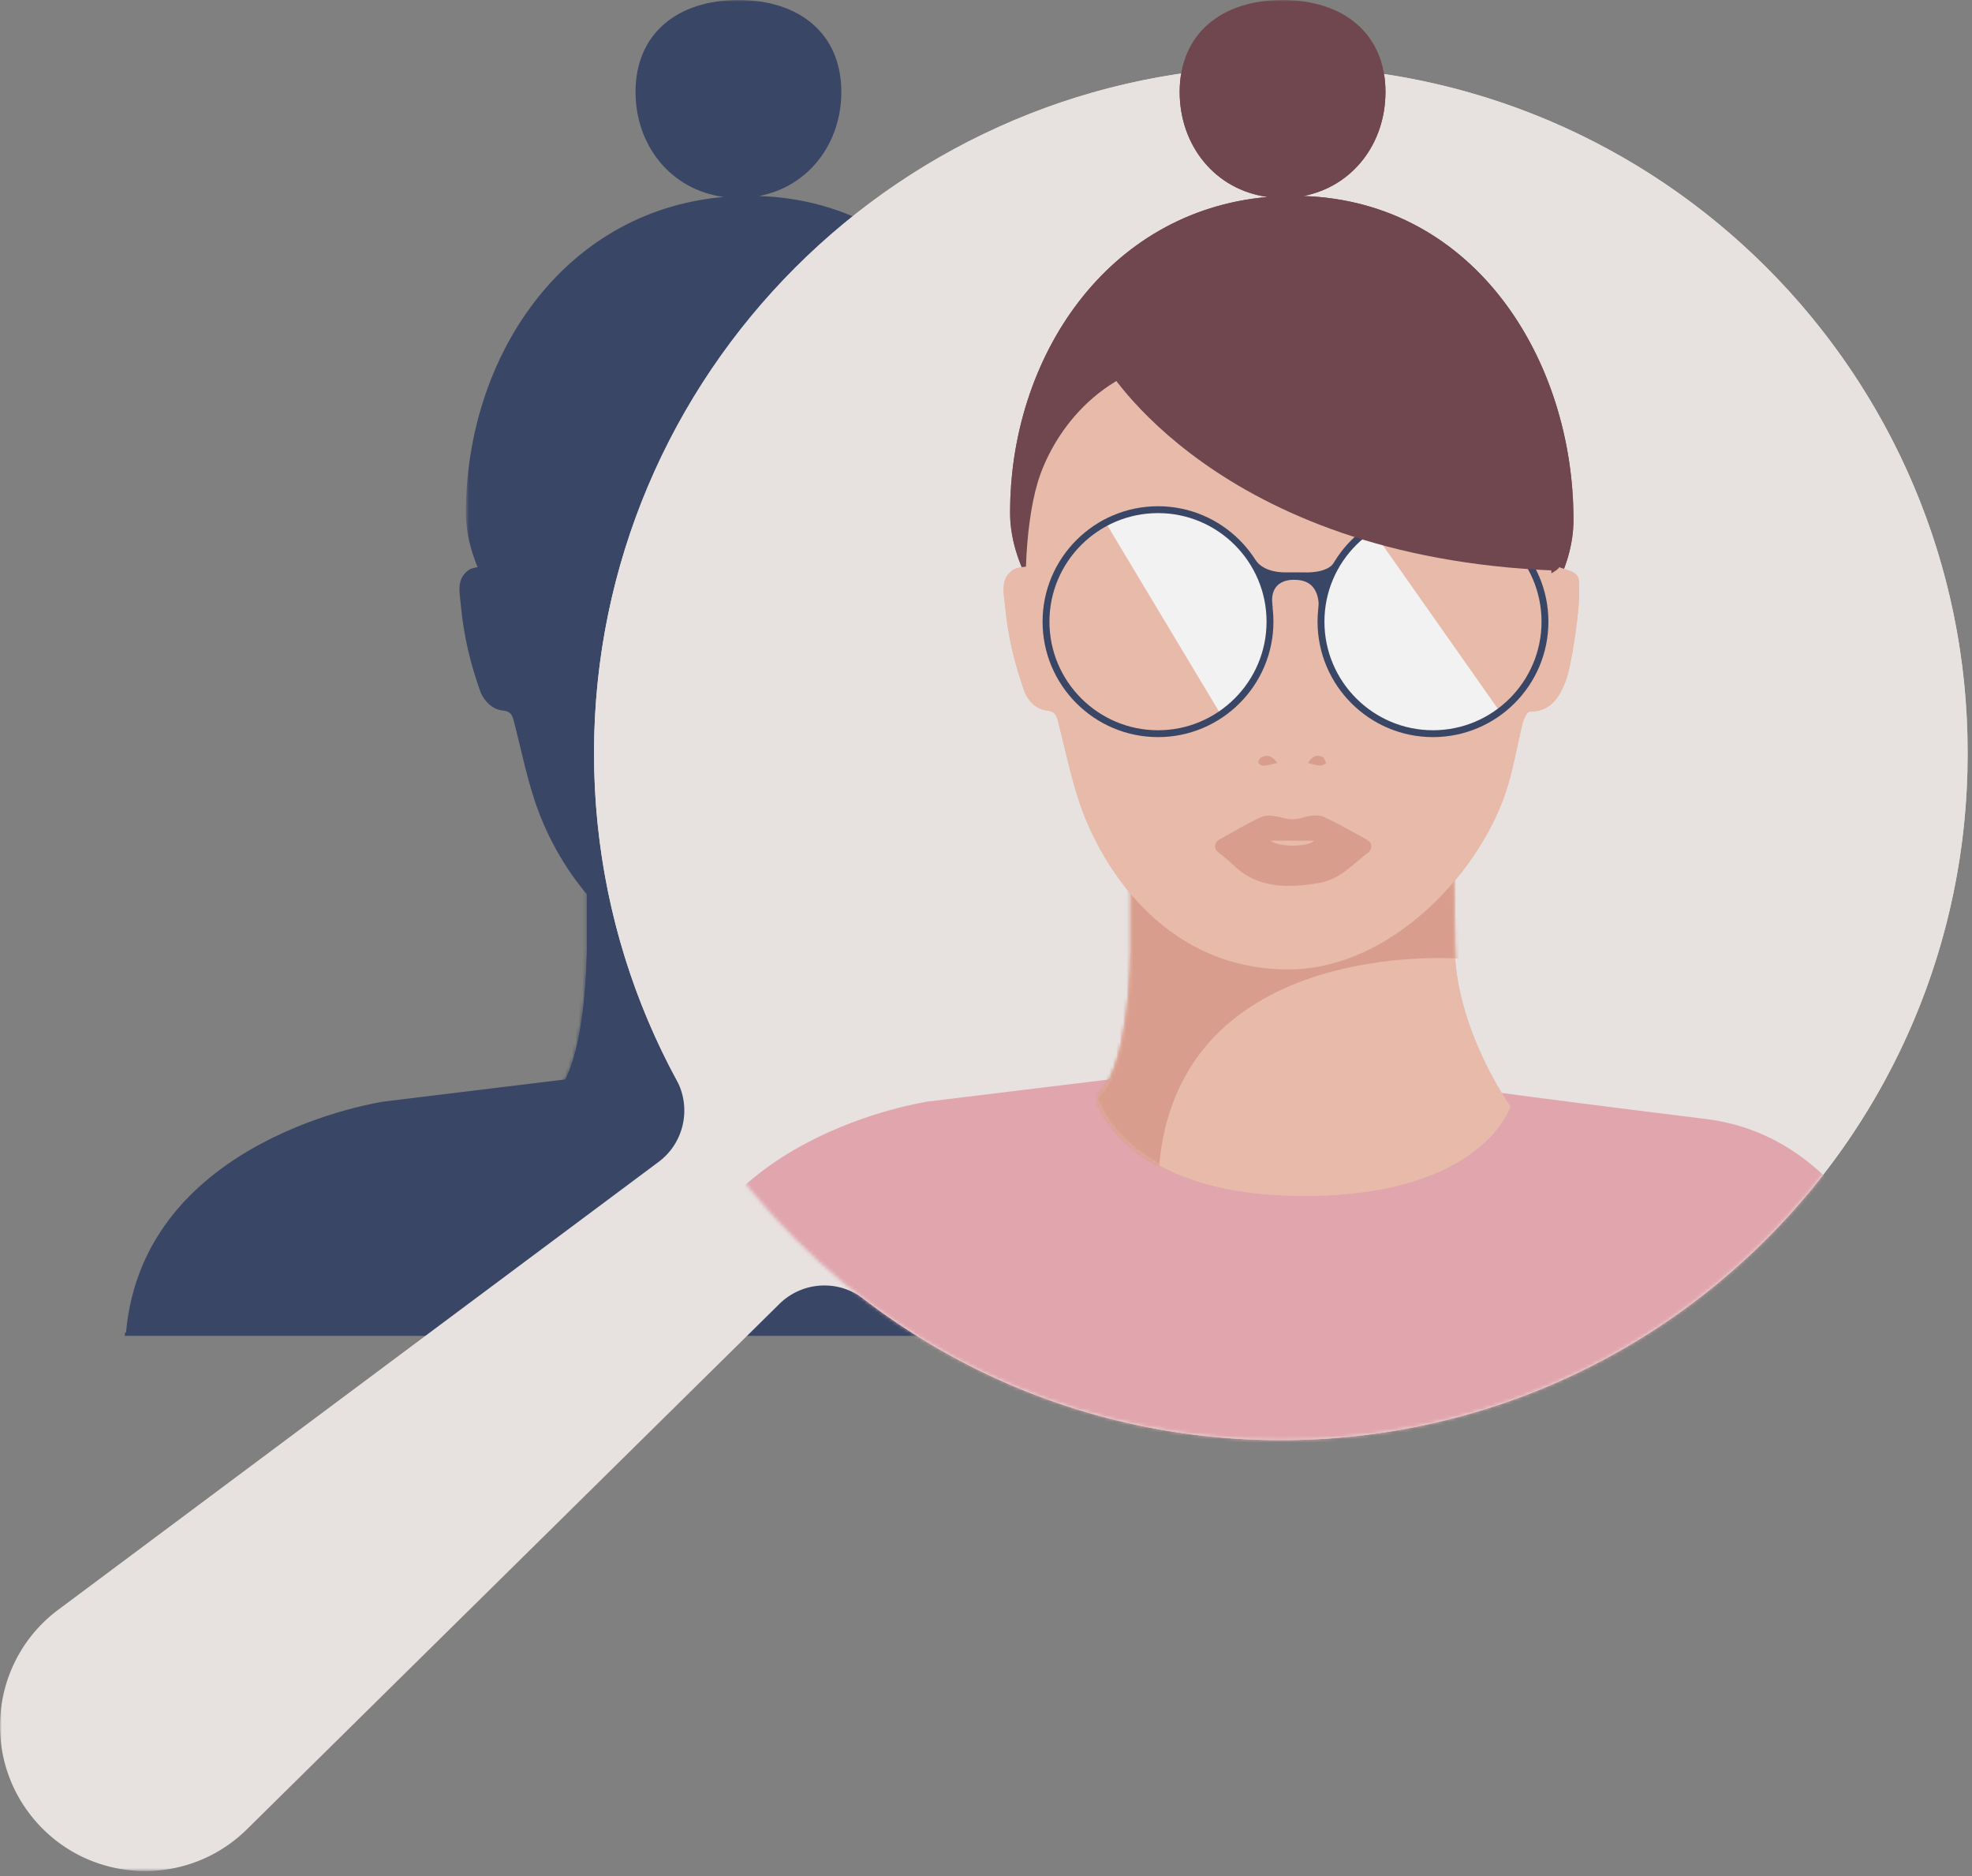 <svg xmlns="http://www.w3.org/2000/svg" xmlns:xlink="http://www.w3.org/1999/xlink" width="575" height="547" viewBox="0 0 575 547"><rect x="0" y="0" width="575" height="547" fill="#808080" stroke="none"/><defs><polygon id="hero-a" points=".562 .001 164.859 .001 164.859 214.573 .562 214.573"/><path id="hero-c" d="M9.814 8.849v35.795s0 34.17-9.762 42.304v1.627s8.134 27.66 60.201 27.66c52.065 0 60.2-26.032 60.2-26.032s-16.27-22.78-16.27-47.186c0-24.404-1.627-42.302-1.627-42.302L9.814 8.849z"/><polygon id="hero-e" points="0 .257 573.74 .257 573.74 526.421 0 526.421"/><path id="hero-g" d="M.63 200.52c0 110.603 89.662 200.264 200.265 200.264 110.601 0 200.262-89.66 200.262-200.264C401.157 89.918 311.497.258 200.895.258 90.292.258.63 89.918.63 200.52z"/><path id="hero-i" d="M.63 200.52c0 110.603 89.662 200.264 200.265 200.264 110.601 0 200.262-89.66 200.262-200.264C401.157 89.918 311.497.258 200.895.258 90.292.258.63 89.918.63 200.52z"/><path id="hero-k" d="M.63 200.52c0 110.603 89.662 200.264 200.265 200.264 110.601 0 200.262-89.66 200.262-200.264C401.157 89.918 311.497.258 200.895.258 90.292.258.63 89.918.63 200.52"/><path id="hero-m" d="M9.766 8.849v35.795s0 34.17-9.762 42.304v1.627s8.135 27.66 60.201 27.66 60.2-26.032 60.2-26.032-16.27-22.78-16.27-47.186c0-24.404-1.627-42.302-1.627-42.302L9.766 8.849z"/><path id="hero-o" d="M.63 200.52c0 110.603 89.662 200.264 200.265 200.264 110.601 0 200.262-89.66 200.262-200.264C401.157 89.918 311.497.258 200.895.258 90.292.258.63 89.918.63 200.52"/><path id="hero-q" d="M.63 200.52c0 110.603 89.662 200.264 200.265 200.264 110.601 0 200.262-89.66 200.262-200.264C401.157 89.918 311.497.258 200.895.258 90.292.258.63 89.918.63 200.52"/><path id="hero-s" d="M.63 200.52c0 110.603 89.662 200.264 200.265 200.264 110.601 0 200.262-89.66 200.262-200.264C401.157 89.918 311.497.258 200.895.258 90.292.258.63 89.918.63 200.52"/><path id="hero-u" d="M.63 200.52c0 110.603 89.662 200.264 200.265 200.264 110.601 0 200.262-89.66 200.262-200.264C401.157 89.918 311.497.258 200.895.258 90.292.258.63 89.918.63 200.52"/><path id="hero-w" d="M.593 32.949c0 18.034 14.62 32.654 32.655 32.654 18.035 0 32.655-14.62 32.655-32.654 0-18.036-14.62-32.657-32.655-32.657C15.213.292.593 14.913.593 32.95z"/><path id="hero-y" d="M.63 200.52c0 110.603 89.662 200.264 200.265 200.264 110.601 0 200.262-89.66 200.262-200.264C401.157 89.918 311.497.258 200.895.258 90.292.258.63 89.918.63 200.52z"/><path id="hero-A" d="M.118 32.949c0 18.034 14.62 32.654 32.655 32.654 18.035 0 32.655-14.62 32.655-32.654 0-18.036-14.62-32.657-32.655-32.657C14.738.292.118 14.913.118 32.95z"/><path id="hero-C" d="M.63 200.52c0 110.603 89.662 200.264 200.265 200.264 110.601 0 200.262-89.66 200.262-200.264C401.157 89.918 311.497.258 200.895.258 90.292.258.63 89.918.63 200.52z"/><path id="hero-E" d="M.63 200.52c0 110.603 89.662 200.264 200.265 200.264 110.601 0 200.262-89.66 200.262-200.264C401.157 89.918 311.497.258 200.895.258 90.292.258.63 89.918.63 200.52z"/><path id="hero-G" d="M.63 200.52c0 110.603 89.662 200.264 200.265 200.264 110.601 0 200.262-89.66 200.262-200.264C401.157 89.918 311.497.258 200.895.258 90.292.258.63 89.918.63 200.52z"/><polygon id="hero-I" points=".515 .001 164.811 .001 164.811 214.573 .515 214.573"/><path id="hero-K" d="M9.766 8.849v35.795s0 34.17-9.762 42.304v1.627s8.135 27.66 60.201 27.66 60.2-26.032 60.2-26.032-16.27-22.78-16.27-47.186c0-24.404-1.627-42.302-1.627-42.302L9.766 8.849z"/><path id="hero-M" d="M.593 32.949c0 18.034 14.62 32.654 32.655 32.654 18.035 0 32.655-14.62 32.655-32.654 0-18.036-14.62-32.657-32.655-32.657C15.213.292.593 14.913.593 32.95z"/><path id="hero-O" d="M.118 32.949c0 18.034 14.62 32.654 32.655 32.654 18.035 0 32.655-14.62 32.655-32.654 0-18.036-14.62-32.657-32.655-32.657C14.738.292.118 14.913.118 32.95z"/></defs><g fill="none" fill-rule="evenodd"><g transform="translate(135.291)"><mask id="hero-b" fill="#fff"><use xlink:href="#hero-a"/></mask><path fill="#3A4665" d="M86.058 57.146c14.4-2.754 23.966-15.287 23.966-30.341C110.024 9.735 97.726 0 80.023 0 62.32 0 50.02 9.735 50.02 26.805c0 15.648 10.338 28.57 25.694 30.618C28.66 61.556.562 104.383.562 149.537c0 27.82 35.875 65.036 82.661 65.036s81.636-35.164 81.636-62.984c0-46.635-28.703-92.763-78.801-94.443" mask="url(#hero-b)"/><path fill="#3A4665" d="M35.831 241.273v35.795s0 34.168-9.762 42.303v1.627s8.135 27.66 60.2 27.66c52.066 0 60.202-26.033 60.202-26.033s-16.27-22.778-16.27-47.185c0-24.405-1.628-42.302-1.628-42.302l-92.742 8.135z"/><path fill="#3A4665" d="M35.831 241.272v35.795s0 34.169-9.762 42.304v1.627s8.135 27.66 60.202 27.66c52.065 0 60.2-26.033 60.2-26.033s-16.272-22.779-16.272-47.185c0-24.405-1.626-42.302-1.626-42.302l-92.742 8.134z"/></g><g transform="translate(161.309 232.422)"><mask id="hero-d" fill="#fff"><use xlink:href="#hero-c"/></mask><path fill="#3A4665" d="M105.732 47.08s-85.658-7.073-88.015 65.225l-26.72-11.002 1.573-81.729h129.665L105.732 47.08z" mask="url(#hero-d)"/></g><g transform="translate(0 19.079)"><path fill="#3A4665" d="M300.898 148.433c-1.145-1.194-3.244-1.473-4.918-2.158-.158.465-1.054 1.092-2.272 1.79-.267-7.51-.959-15.291-1.502-20-1.469-12.733-5.261-24-13.267-31.805-7.666-7.476-24.767-12.644-38.05-12.644-13.283 0-8.874-1.823-52.782 1.774-27.145 2.222-40.327 23.255-44.19 36.168-2 6.685-3.13 15.697-3.427 24.56-1.735.147-3.215.504-3.96 1.07-3.503 2.67-2.526 6.291-2.132 10.415.852 8.952 2.743 16.758 5.766 25.272 1.255 2.641 3.385 4.893 6.552 5.207 2.066.205 2.632 1.231 3.09 3 2.315 8.916 4.05 18.067 7.3 26.637 6.866 18.104 25.11 45.835 59.913 45.835 30.164 0 56.925-29.074 64.173-54.199 1.676-5.808 2.68-11.807 4.149-17.68.307-1.228 1.303-3.267 1.977-3.266 6.022.013 8.61-4.016 10.457-8.684 1.975-4.989 4.229-22.191 3.987-25.616-.14-1.983.568-4.18-.864-5.676"/><path fill="#3A4665" d="M213.784 203.347c-1.52.346-2.707.74-3.916.834-.53.04-1.418-.419-1.576-.857-.144-.397.338-1.332.791-1.582 1.893-1.041 3.324-.22 4.701 1.605m8.961.056c1.042-1.776 2.36-2.729 4.328-1.723.493.254.64 1.185.947 1.806-.575.232-1.167.694-1.72.65-1.14-.088-2.256-.447-3.555-.733m66.655-45.318c0-18.36-14.884-33.245-33.244-33.245-11.894 0-22.323 6.251-28.198 15.643l.178-.574c-.237.672-1.48 3.319-6.428 3.319-5.665 0-9.61.236-9.61.236s-4.621.573-7.05-3.474l.01.035c-5.924-9.136-16.204-15.185-27.904-15.185-18.36 0-33.243 14.885-33.243 33.245s14.884 33.244 33.243 33.244c18.36 0 33.245-14.885 33.245-33.244 0-.981-.052-1.95-.135-2.91.292-1.42 1.291-3.853 4.733-3.853h4.856s2.795.005 3.19 3.908c-.08.941-.13 1.892-.13 2.855 0 18.36 14.883 33.244 33.243 33.244 18.36 0 33.244-14.885 33.244-33.244m-61.216-18.33l-.048.154c.034-.097.048-.155.048-.155m11.783 86.03c1.525.85 1.671 2.635.323 3.665-4.677 3.573-8.107 7.79-14.234 8.874-9.092 1.608-18.003 1.611-24.878-5.014-1.437-1.386-2.958-2.614-4.669-3.946-1.32-1.029-1.15-2.8.35-3.645 4.18-2.356 8.059-4.675 12.374-6.654 1.518-.696 4.171-.212 6.084.294 2.083.55 3.742.587 5.841-.056 1.859-.57 4.564-.952 6.098-.246 4.254 1.96 8.275 4.26 12.711 6.728m-15.443.228h-12.768c2.583 1.95 10.778 1.968 12.768 0"/><path fill="#3A4665" d="M163.507 87.178s32.363 56.211 131.238 60.083l-3.143-54.225-79.372-21.217-48.723 15.36zm293.571 283.207c-4.346-15.57 81.215-58.187 40.235-63.238-60.608-7.472-76.384-9.963-76.384-9.963l-82.192-3.425-53.829 6.563c-17.103-2.264-22.638-3.138-22.638-3.138l-82.193-3.425-68.08 8.302s-70.173 10.13-75.25 67.36l-.3-.007-.058.97h420.69z"/><path fill="#E7E1E0" d="M42.315 520.064a35.926 35.926 0 0 1-27.278-12.521C8.474 499.9 5.468 490.18 6.576 480.17c1.107-10.012 6.163-18.841 14.237-24.863l175.02-130.538c9.9-7.385 12.912-21.18 7.007-32.088-15.181-28.041-23.228-59.82-23.27-91.9-.068-51.718 20.105-100.438 56.805-137.185 36.695-36.744 85.39-56.982 137.102-56.982h.001c51.795 0 100.489 20.17 137.113 56.793 36.624 36.624 56.793 85.319 56.793 137.114 0 51.794-20.17 100.489-56.793 137.114-36.625 36.624-85.319 56.793-137.114 56.793-43.028 0-83.779-13.801-117.844-39.914-4.417-3.384-9.69-5.173-15.246-5.173a24.902 24.902 0 0 0-17.59 7.214L67.544 509.709c-6.77 6.678-15.729 10.355-25.23 10.355"/><mask id="hero-f" fill="#fff"><use xlink:href="#hero-e"/></mask><path fill="#E7E1E0" d="M373.478.257c-110.446 0-200.41 90.088-200.263 200.534.045 34.354 8.748 66.677 24.035 94.915 4.437 8.196 2.254 18.395-5.218 23.967l-175.02 130.54c-19.645 14.652-22.767 42.88-6.797 61.47 8.4 9.779 20.232 14.739 32.1 14.739 10.698 0 21.423-4.029 29.694-12.188L227.26 361.08a18.653 18.653 0 0 1 13.127-5.383c3.993 0 8.004 1.275 11.38 3.863 33.732 25.856 75.926 41.225 121.711 41.225 110.603 0 200.263-89.66 200.263-200.264C573.74 89.92 484.08.257 373.478.257m0 12.712c25.325 0 49.885 4.958 73 14.734 22.331 9.446 42.39 22.97 59.618 40.199s30.753 37.287 40.2 59.62c9.775 23.113 14.732 47.674 14.732 72.998 0 25.326-4.957 49.886-14.733 73-9.446 22.332-22.97 42.39-40.2 59.62-17.227 17.228-37.286 30.753-59.619 40.199-23.113 9.775-47.674 14.733-72.999 14.733-20.985 0-41.585-3.439-61.227-10.22-18.985-6.556-36.734-16.105-52.75-28.382a31.59 31.59 0 0 0-19.114-6.486c-8.309 0-16.14 3.213-22.054 9.046L63.082 505.184c-5.572 5.497-12.948 8.525-20.767 8.525A29.577 29.577 0 0 1 19.858 503.4c-5.402-6.289-7.876-14.291-6.965-22.532.911-8.24 5.073-15.509 11.72-20.465l175.02-130.54a31.353 31.353 0 0 0 11.898-18.498 31.582 31.582 0 0 0-3.102-21.71c-14.68-27.118-22.461-57.852-22.503-88.882-.033-25.276 4.911-49.824 14.695-72.96 9.453-22.354 22.996-42.448 40.25-59.726 17.255-17.278 37.331-30.845 59.669-40.327 23.123-9.814 47.662-14.79 72.938-14.79" mask="url(#hero-f)"/><path fill="#E7E1E0" d="M573.74 200.52c0 110.603-89.66 200.264-200.263 200.264-110.603 0-200.263-89.661-200.263-200.263C173.214 89.918 262.874.258 373.477.258 484.08.258 573.74 89.918 573.74 200.52"/></g><g transform="translate(172.583 19.079)"><mask id="hero-h" fill="#fff"><use xlink:href="#hero-g"/></mask><path fill="#E1A6AD" d="M386.997 376.056h-.009.009s-12.004-62.714-62.268-68.91c-60.608-7.472-76.382-9.962-76.382-9.962l-82.193-3.426-68.08 8.302s-70.173 10.131-75.251 67.36l-.3-.006-.822 41.505h366.068l-.772-34.863z" mask="url(#hero-h)"/><mask id="hero-j" fill="#fff"><use xlink:href="#hero-i"/></mask><path fill="#E7BAA9" d="M157.2 222.193v35.795s0 34.168-9.763 42.304v1.627s8.135 27.66 60.2 27.66c52.066 0 60.202-26.033 60.202-26.033s-16.272-22.779-16.272-47.186c0-24.404-1.626-42.301-1.626-42.301l-92.742 8.134z" mask="url(#hero-j)"/><mask id="hero-l" fill="#fff"><use xlink:href="#hero-k"/></mask><path fill="#70464F" d="M207.426 38.066c14.4-2.753 23.966-15.287 23.966-30.34 0-17.07-12.299-26.805-30.001-26.805-17.703 0-30.002 9.734-30.002 26.804 0 15.648 10.337 28.571 25.694 30.619-47.056 4.132-75.153 46.959-75.153 92.114 0 27.819 35.876 65.036 82.661 65.036 46.787 0 81.635-35.165 81.635-62.984 0-46.636-28.701-92.764-78.8-94.444" mask="url(#hero-l)"/></g><g transform="translate(320.015 232.422)"><mask id="hero-n" fill="#fff"><use xlink:href="#hero-m"/></mask><path fill="#D89D8D" d="M105.685 47.08s-85.658-7.073-88.015 65.225l-26.72-11.002 1.572-81.729h129.666L105.685 47.08z" mask="url(#hero-n)"/></g><g transform="translate(172.583 19.079)"><mask id="hero-p" fill="#fff"><use xlink:href="#hero-o"/></mask><path fill="#E7BAA9" d="M286.974 148.433c-1.144-1.194-3.242-1.473-4.917-2.158-.158.465-1.055 1.092-2.271 1.79-.267-7.51-.96-15.291-1.503-20-1.47-12.733-5.262-24-13.267-31.805-7.666-7.476-24.767-12.644-38.05-12.644-13.282 0-8.875-1.823-52.782 1.774-27.146 2.222-40.328 23.255-44.19 36.168-2 6.685-3.13 15.697-3.427 24.56-1.736.147-3.215.504-3.96 1.07-3.503 2.67-2.525 6.291-2.133 10.415.854 8.952 2.744 16.758 5.767 25.272 1.255 2.641 3.386 4.893 6.552 5.207 2.067.205 2.631 1.231 3.09 3 2.315 8.916 4.05 18.067 7.3 26.637 6.866 18.104 25.11 45.835 59.913 45.835 30.163 0 56.924-29.074 64.174-54.199 1.675-5.808 2.678-11.807 4.148-17.68.307-1.228 1.302-3.267 1.978-3.266 6.02.013 8.608-4.016 10.456-8.684 1.975-4.989 4.228-22.191 3.987-25.616-.139-1.983.569-4.18-.865-5.676" mask="url(#hero-p)"/><mask id="hero-r" fill="#fff"><use xlink:href="#hero-q"/></mask><path fill="#D89D8D" d="M199.86 203.347c-1.52.346-2.705.74-3.915.834-.53.04-1.417-.419-1.577-.857-.144-.397.34-1.332.792-1.582 1.893-1.041 3.323-.22 4.7 1.605" mask="url(#hero-r)"/><mask id="hero-t" fill="#fff"><use xlink:href="#hero-s"/></mask><path fill="#D89D8D" d="M208.822 203.403c1.041-1.776 2.36-2.729 4.327-1.723.495.254.641 1.185.947 1.806-.574.232-1.166.694-1.72.65-1.138-.088-2.256-.447-3.554-.733" mask="url(#hero-t)"/><mask id="hero-v" fill="#fff"><use xlink:href="#hero-u"/></mask><path fill="#D89D8D" d="M226.044 225.784c1.525.85 1.671 2.635.322 3.665-4.676 3.573-8.106 7.79-14.233 8.874-9.092 1.608-18.003 1.611-24.878-5.014-1.437-1.386-2.958-2.614-4.669-3.946-1.322-1.029-1.15-2.8.35-3.645 4.18-2.356 8.059-4.675 12.374-6.654 1.518-.696 4.17-.212 6.084.294 2.083.55 3.742.587 5.842-.056 1.858-.57 4.563-.952 6.097-.246 4.254 1.96 8.275 4.26 12.711 6.728m-15.444.228h-12.767c2.583 1.95 10.778 1.968 12.767 0" mask="url(#hero-v)"/></g><g transform="translate(304.405 148.299)"><mask id="hero-x" fill="#fff"><use xlink:href="#hero-w"/></mask><polygon fill="#B4D0EF" points="13.662 -3.151 55.696 66.905 95.227 -5.653" mask="url(#hero-x)"/></g><g transform="translate(172.583 19.079)"><mask id="hero-z" fill="#fff"><use xlink:href="#hero-y"/></mask><path stroke="#1B212F" stroke-width="2.002" d="M165.07 194.824c18.035 0 32.655-14.62 32.655-32.656 0-18.035-14.62-32.655-32.655-32.655-18.034 0-32.654 14.62-32.654 32.655 0 18.036 14.62 32.656 32.654 32.656z" mask="url(#hero-z)"/></g><g transform="translate(385.06 148.299)"><mask id="hero-B" fill="#fff"><use xlink:href="#hero-A"/></mask><polygon fill="#B4D0EF" points="-38.47 77.305 57.94 67.234 -4.943 -22.166" mask="url(#hero-B)"/></g><g transform="translate(172.583 19.079)"><mask id="hero-D" fill="#fff"><use xlink:href="#hero-C"/></mask><path stroke="#1B212F" stroke-width="2.002" d="M245.249 194.824c18.034 0 32.655-14.62 32.655-32.656 0-18.035-14.62-32.655-32.655-32.655-18.035 0-32.655 14.62-32.655 32.655 0 18.036 14.62 32.656 32.655 32.656z" mask="url(#hero-D)"/><mask id="hero-F" fill="#fff"><use xlink:href="#hero-E"/></mask><path fill="#1B212F" d="M193.465 144.096s1.81 3.703 8.761 3.703h5.46s6.859.438 8.845-3.037l-4.657 13.641s1.055-8.43-6.876-8.43c0 0-8.096-.776-6.432 8.207l-5.101-14.084z" mask="url(#hero-F)"/><mask id="hero-H" fill="#fff"><use xlink:href="#hero-G"/></mask><path fill="#70464F" d="M149.584 87.178s32.363 56.211 131.238 60.083l-3.143-54.225-79.372-21.217-48.723 15.36z" mask="url(#hero-H)"/></g><g transform="translate(293.998)"><path fill="#E7BAA9" d="M35.784 241.273v35.795s0 34.168-9.762 42.303v1.627s8.135 27.66 60.2 27.66c52.066 0 60.202-26.033 60.202-26.033s-16.272-22.778-16.272-47.185c0-24.405-1.626-42.302-1.626-42.302l-92.742 8.135z"/><mask id="hero-J" fill="#fff"><use xlink:href="#hero-I"/></mask><path fill="#70464F" d="M86.011 57.146c14.4-2.754 23.966-15.287 23.966-30.341C109.977 9.735 97.678 0 79.976 0 62.273 0 49.974 9.735 49.974 26.805c0 15.648 10.337 28.57 25.694 30.618C28.612 61.556.515 104.383.515 149.537c0 27.82 35.876 65.036 82.661 65.036 46.786 0 81.635-35.164 81.635-62.984 0-46.635-28.701-92.763-78.8-94.443" mask="url(#hero-J)"/></g><g transform="translate(320.015 232.422)"><mask id="hero-L" fill="#fff"><use xlink:href="#hero-K"/></mask><path fill="#D89D8D" d="M105.685 47.08s-85.658-7.073-88.015 65.225l-26.72-11.002 1.572-81.729h129.666L105.685 47.08z" mask="url(#hero-L)"/></g><g transform="translate(292.263 101.467)"><path fill="#E7BAA9" d="M167.294 66.044c-1.144-1.194-3.243-1.473-4.918-2.158-.157.465-1.054 1.092-2.27 1.79-.268-7.51-.96-15.291-1.504-20-1.469-12.733-5.261-23.999-13.266-31.805-7.667-7.476-24.768-12.644-38.05-12.644-13.283 0-8.875-1.823-52.782 1.774-27.146 2.223-40.328 23.255-44.191 36.168-2 6.685-3.13 15.697-3.427 24.561-1.735.147-3.215.503-3.959 1.07C-.576 67.47.401 71.09.794 75.214c.853 8.952 2.743 16.758 5.766 25.272 1.255 2.641 3.386 4.894 6.552 5.208 2.067.204 2.632 1.23 3.091 3 2.314 8.915 4.05 18.066 7.299 26.636 6.867 18.104 25.11 45.835 59.913 45.835 30.164 0 56.925-29.073 64.174-54.199 1.676-5.808 2.679-11.807 4.148-17.68.307-1.227 1.303-3.266 1.978-3.265 6.02.013 8.609-4.017 10.457-8.685 1.974-4.988 4.228-22.191 3.986-25.616-.138-1.983.57-4.18-.864-5.676"/><path fill="#D89D8D" d="M80.18 120.958c-1.52.346-2.706.74-3.916.834-.53.041-1.417-.419-1.576-.857-.144-.397.339-1.332.791-1.581 1.894-1.042 3.324-.222 4.701 1.604m8.961.056c1.042-1.776 2.36-2.729 4.328-1.723.494.254.64 1.185.947 1.806-.574.233-1.167.694-1.72.65-1.139-.088-2.256-.447-3.555-.733m17.222 22.382c1.525.849 1.672 2.634.322 3.665-4.675 3.573-8.106 7.79-14.232 8.873-9.092 1.608-18.003 1.612-24.878-5.014-1.437-1.386-2.958-2.614-4.67-3.946-1.321-1.029-1.15-2.799.35-3.644 4.18-2.357 8.06-4.676 12.374-6.655 1.519-.696 4.17-.211 6.085.294 2.083.55 3.742.587 5.841-.056 1.858-.57 4.563-.952 6.097-.246 4.254 1.96 8.275 4.26 12.711 6.729m-15.444.228H78.153c2.582 1.95 10.777 1.967 12.766 0"/></g><g transform="translate(304.405 148.299)"><mask id="hero-N" fill="#fff"><use xlink:href="#hero-M"/></mask><polygon fill="#F2F2F2" points="13.662 -3.151 55.696 66.905 95.227 -5.653" mask="url(#hero-N)"/></g><path fill="#3A4665" d="M337.653 149.592c-17.454 0-31.654 14.2-31.654 31.655 0 17.454 14.2 31.655 31.654 31.655s31.655-14.2 31.655-31.655c0-17.454-14.2-31.655-31.655-31.655m0 65.311c-18.557 0-33.656-15.098-33.656-33.656s15.099-33.656 33.656-33.656c18.558 0 33.656 15.098 33.656 33.656s-15.098 33.656-33.656 33.656"/><g transform="translate(385.06 148.299)"><mask id="hero-P" fill="#fff"><use xlink:href="#hero-O"/></mask><polygon fill="#F2F2F2" points="-38.47 77.305 57.94 67.234 -4.943 -22.166" mask="url(#hero-P)"/></g><g transform="translate(321.75 90.193)"><path fill="#3A4665" d="M96.083 59.4c-17.455 0-31.654 14.2-31.654 31.654s14.2 31.655 31.654 31.655 31.653-14.2 31.653-31.655c0-17.454-14.2-31.655-31.653-31.655m0 65.311c-18.558 0-33.657-15.098-33.657-33.656s15.1-33.656 33.657-33.656c18.557 0 33.656 15.098 33.656 33.656S114.64 124.71 96.083 124.71"/><path fill="#3A4665" d="M44.297 72.982s1.811 3.702 8.762 3.702h5.46s6.859.438 8.845-3.037l-4.657 13.642s1.055-8.43-6.876-8.43c0 0-8.096-.776-6.432 8.207l-5.102-14.084z"/><path fill="#70464F" d="M.417 16.064s32.363 56.21 131.238 60.082l-3.143-54.225L49.14.704.417 16.064z"/></g></g></svg>